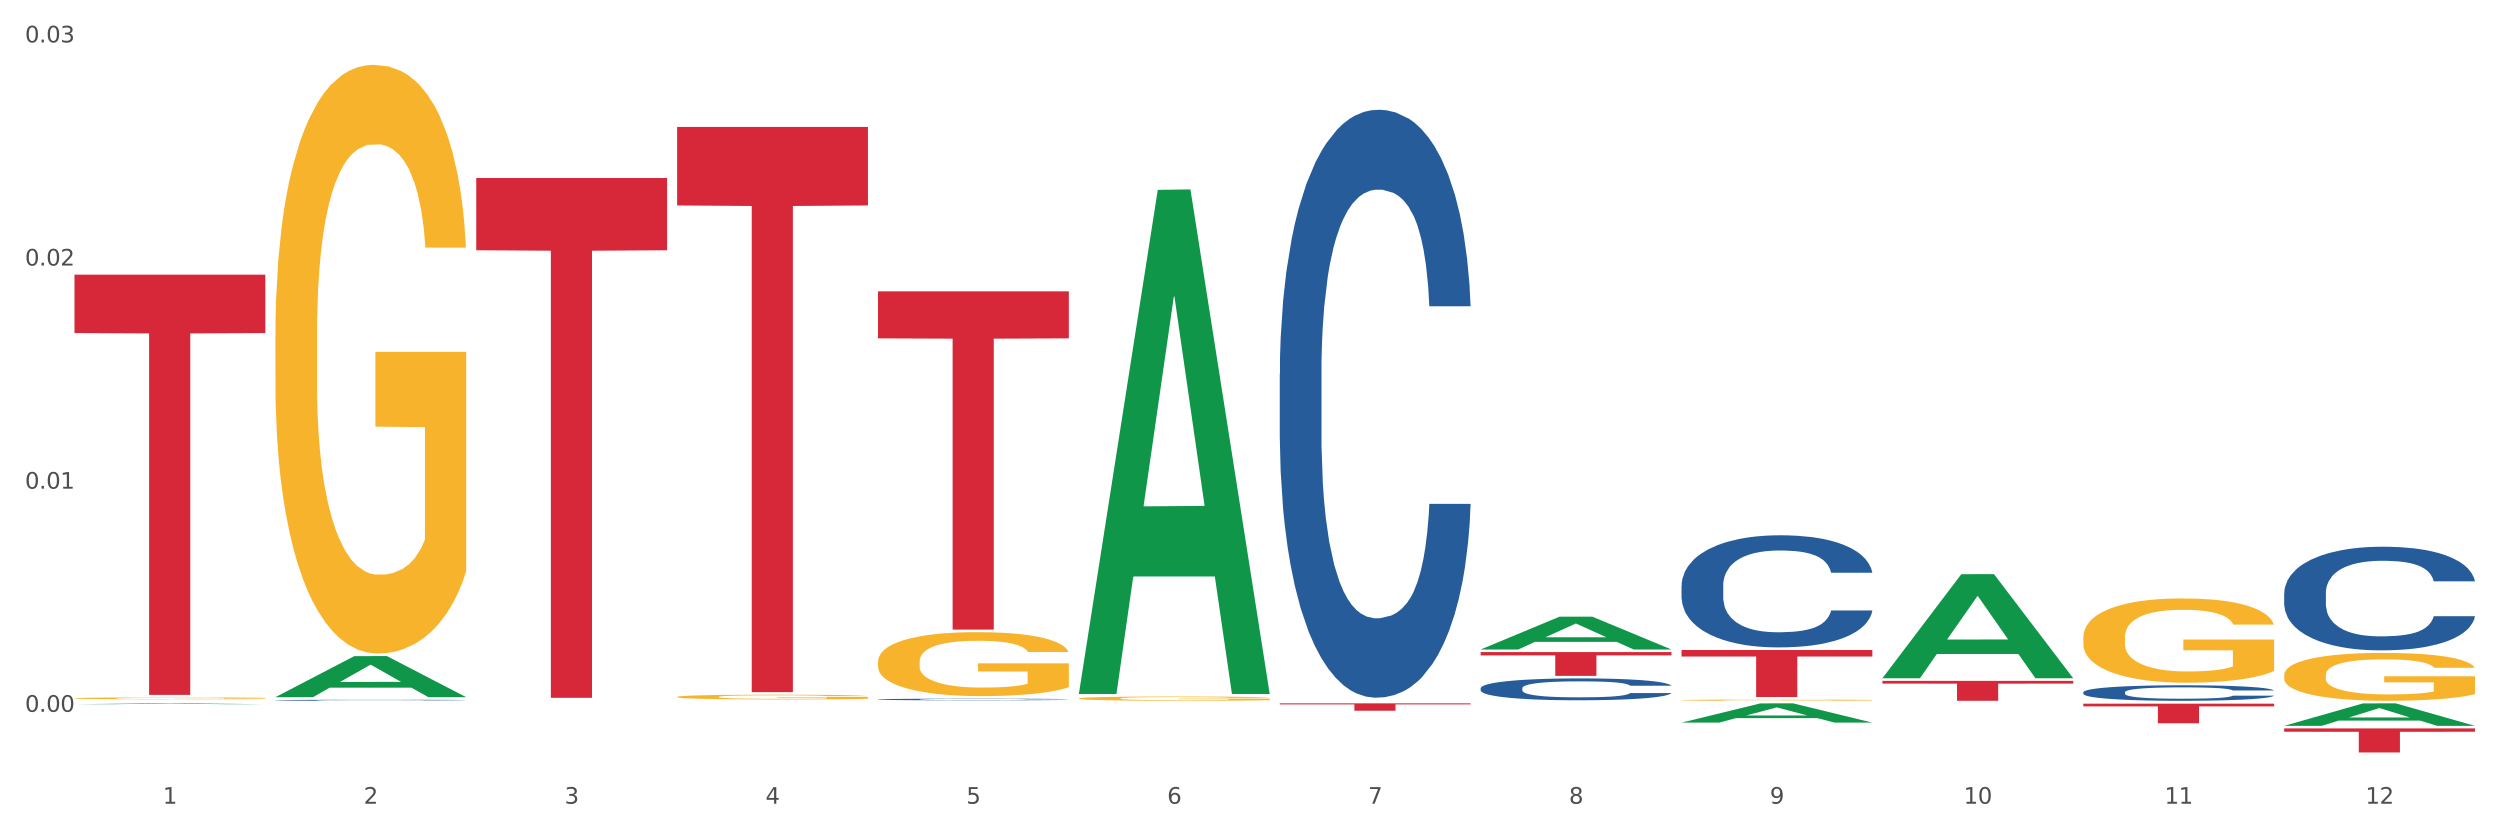 <?xml version="1.0" encoding="utf-8" standalone="no"?>
<!DOCTYPE svg PUBLIC "-//W3C//DTD SVG 1.1//EN"
  "http://www.w3.org/Graphics/SVG/1.1/DTD/svg11.dtd">
<svg xmlns:xlink="http://www.w3.org/1999/xlink" width="1080pt" height="360pt" viewBox="0 0 1080 360" xmlns="http://www.w3.org/2000/svg" version="1.1">
 <rect x="0" y="0" width="1080" height="360" fill="#333333" stroke="none"/>
 <defs>
  <style type="text/css">*{stroke-linejoin: round; stroke-linecap: butt}</style>
 </defs>
 <g id="figure_1">
  <g id="patch_1">
   <path d="M 0 360 
L 1080 360 
L 1080 0 
L 0 0 
z
" style="fill: #ffffff; stroke: #ffffff; stroke-linejoin: miter"/>
  </g>
  <g id="axes_1">
   <g id="matplotlib.axis_1">
    <g id="xtick_1">
     <g id="text_1">
      <!-- 1 -->
      <g style="fill: #4d4d4d" transform="translate(70.342 347.204) scale(0.096 -0.096)">
       <defs>
        <path id="DejaVuSans-31" d="M 794 531 
L 1825 531 
L 1825 4091 
L 703 3866 
L 703 4441 
L 1819 4666 
L 2450 4666 
L 2450 531 
L 3481 531 
L 3481 0 
L 794 0 
L 794 531 
z
" transform="scale(0.016)"/>
       </defs>
       <use xlink:href="#DejaVuSans-31"/>
      </g>
     </g>
    </g>
    <g id="xtick_2">
     <g id="text_2">
      <!-- 2 -->
      <g style="fill: #4d4d4d" transform="translate(157.122 347.204) scale(0.096 -0.096)">
       <defs>
        <path id="DejaVuSans-32" d="M 1228 531 
L 3431 531 
L 3431 0 
L 469 0 
L 469 531 
Q 828 903 1448 1529 
Q 2069 2156 2228 2338 
Q 2531 2678 2651 2914 
Q 2772 3150 2772 3378 
Q 2772 3750 2511 3984 
Q 2250 4219 1831 4219 
Q 1534 4219 1204 4116 
Q 875 4013 500 3803 
L 500 4441 
Q 881 4594 1212 4672 
Q 1544 4750 1819 4750 
Q 2544 4750 2975 4387 
Q 3406 4025 3406 3419 
Q 3406 3131 3298 2873 
Q 3191 2616 2906 2266 
Q 2828 2175 2409 1742 
Q 1991 1309 1228 531 
z
" transform="scale(0.016)"/>
       </defs>
       <use xlink:href="#DejaVuSans-32"/>
      </g>
     </g>
    </g>
    <g id="xtick_3">
     <g id="text_3">
      <!-- 3 -->
      <g style="fill: #4d4d4d" transform="translate(243.902 347.204) scale(0.096 -0.096)">
       <defs>
        <path id="DejaVuSans-33" d="M 2597 2516 
Q 3050 2419 3304 2112 
Q 3559 1806 3559 1356 
Q 3559 666 3084 287 
Q 2609 -91 1734 -91 
Q 1441 -91 1130 -33 
Q 819 25 488 141 
L 488 750 
Q 750 597 1062 519 
Q 1375 441 1716 441 
Q 2309 441 2620 675 
Q 2931 909 2931 1356 
Q 2931 1769 2642 2001 
Q 2353 2234 1838 2234 
L 1294 2234 
L 1294 2753 
L 1863 2753 
Q 2328 2753 2575 2939 
Q 2822 3125 2822 3475 
Q 2822 3834 2567 4026 
Q 2313 4219 1838 4219 
Q 1578 4219 1281 4162 
Q 984 4106 628 3988 
L 628 4550 
Q 988 4650 1302 4700 
Q 1616 4750 1894 4750 
Q 2613 4750 3031 4423 
Q 3450 4097 3450 3541 
Q 3450 3153 3228 2886 
Q 3006 2619 2597 2516 
z
" transform="scale(0.016)"/>
       </defs>
       <use xlink:href="#DejaVuSans-33"/>
      </g>
     </g>
    </g>
    <g id="xtick_4">
     <g id="text_4">
      <!-- 4 -->
      <g style="fill: #4d4d4d" transform="translate(330.683 347.204) scale(0.096 -0.096)">
       <defs>
        <path id="DejaVuSans-34" d="M 2419 4116 
L 825 1625 
L 2419 1625 
L 2419 4116 
z
M 2253 4666 
L 3047 4666 
L 3047 1625 
L 3713 1625 
L 3713 1100 
L 3047 1100 
L 3047 0 
L 2419 0 
L 2419 1100 
L 313 1100 
L 313 1709 
L 2253 4666 
z
" transform="scale(0.016)"/>
       </defs>
       <use xlink:href="#DejaVuSans-34"/>
      </g>
     </g>
    </g>
    <g id="xtick_5">
     <g id="text_5">
      <!-- 5 -->
      <g style="fill: #4d4d4d" transform="translate(417.463 347.204) scale(0.096 -0.096)">
       <defs>
        <path id="DejaVuSans-35" d="M 691 4666 
L 3169 4666 
L 3169 4134 
L 1269 4134 
L 1269 2991 
Q 1406 3038 1543 3061 
Q 1681 3084 1819 3084 
Q 2600 3084 3056 2656 
Q 3513 2228 3513 1497 
Q 3513 744 3044 326 
Q 2575 -91 1722 -91 
Q 1428 -91 1123 -41 
Q 819 9 494 109 
L 494 744 
Q 775 591 1075 516 
Q 1375 441 1709 441 
Q 2250 441 2565 725 
Q 2881 1009 2881 1497 
Q 2881 1984 2565 2268 
Q 2250 2553 1709 2553 
Q 1456 2553 1204 2497 
Q 953 2441 691 2322 
L 691 4666 
z
" transform="scale(0.016)"/>
       </defs>
       <use xlink:href="#DejaVuSans-35"/>
      </g>
     </g>
    </g>
    <g id="xtick_6">
     <g id="text_6">
      <!-- 6 -->
      <g style="fill: #4d4d4d" transform="translate(504.243 347.204) scale(0.096 -0.096)">
       <defs>
        <path id="DejaVuSans-36" d="M 2113 2584 
Q 1688 2584 1439 2293 
Q 1191 2003 1191 1497 
Q 1191 994 1439 701 
Q 1688 409 2113 409 
Q 2538 409 2786 701 
Q 3034 994 3034 1497 
Q 3034 2003 2786 2293 
Q 2538 2584 2113 2584 
z
M 3366 4563 
L 3366 3988 
Q 3128 4100 2886 4159 
Q 2644 4219 2406 4219 
Q 1781 4219 1451 3797 
Q 1122 3375 1075 2522 
Q 1259 2794 1537 2939 
Q 1816 3084 2150 3084 
Q 2853 3084 3261 2657 
Q 3669 2231 3669 1497 
Q 3669 778 3244 343 
Q 2819 -91 2113 -91 
Q 1303 -91 875 529 
Q 447 1150 447 2328 
Q 447 3434 972 4092 
Q 1497 4750 2381 4750 
Q 2619 4750 2861 4703 
Q 3103 4656 3366 4563 
z
" transform="scale(0.016)"/>
       </defs>
       <use xlink:href="#DejaVuSans-36"/>
      </g>
     </g>
    </g>
    <g id="xtick_7">
     <g id="text_7">
      <!-- 7 -->
      <g style="fill: #4d4d4d" transform="translate(591.024 347.204) scale(0.096 -0.096)">
       <defs>
        <path id="DejaVuSans-37" d="M 525 4666 
L 3525 4666 
L 3525 4397 
L 1831 0 
L 1172 0 
L 2766 4134 
L 525 4134 
L 525 4666 
z
" transform="scale(0.016)"/>
       </defs>
       <use xlink:href="#DejaVuSans-37"/>
      </g>
     </g>
    </g>
    <g id="xtick_8">
     <g id="text_8">
      <!-- 8 -->
      <g style="fill: #4d4d4d" transform="translate(677.804 347.204) scale(0.096 -0.096)">
       <defs>
        <path id="DejaVuSans-38" d="M 2034 2216 
Q 1584 2216 1326 1975 
Q 1069 1734 1069 1313 
Q 1069 891 1326 650 
Q 1584 409 2034 409 
Q 2484 409 2743 651 
Q 3003 894 3003 1313 
Q 3003 1734 2745 1975 
Q 2488 2216 2034 2216 
z
M 1403 2484 
Q 997 2584 770 2862 
Q 544 3141 544 3541 
Q 544 4100 942 4425 
Q 1341 4750 2034 4750 
Q 2731 4750 3128 4425 
Q 3525 4100 3525 3541 
Q 3525 3141 3298 2862 
Q 3072 2584 2669 2484 
Q 3125 2378 3379 2068 
Q 3634 1759 3634 1313 
Q 3634 634 3220 271 
Q 2806 -91 2034 -91 
Q 1263 -91 848 271 
Q 434 634 434 1313 
Q 434 1759 690 2068 
Q 947 2378 1403 2484 
z
M 1172 3481 
Q 1172 3119 1398 2916 
Q 1625 2713 2034 2713 
Q 2441 2713 2670 2916 
Q 2900 3119 2900 3481 
Q 2900 3844 2670 4047 
Q 2441 4250 2034 4250 
Q 1625 4250 1398 4047 
Q 1172 3844 1172 3481 
z
" transform="scale(0.016)"/>
       </defs>
       <use xlink:href="#DejaVuSans-38"/>
      </g>
     </g>
    </g>
    <g id="xtick_9">
     <g id="text_9">
      <!-- 9 -->
      <g style="fill: #4d4d4d" transform="translate(764.584 347.204) scale(0.096 -0.096)">
       <defs>
        <path id="DejaVuSans-39" d="M 703 97 
L 703 672 
Q 941 559 1184 500 
Q 1428 441 1663 441 
Q 2288 441 2617 861 
Q 2947 1281 2994 2138 
Q 2813 1869 2534 1725 
Q 2256 1581 1919 1581 
Q 1219 1581 811 2004 
Q 403 2428 403 3163 
Q 403 3881 828 4315 
Q 1253 4750 1959 4750 
Q 2769 4750 3195 4129 
Q 3622 3509 3622 2328 
Q 3622 1225 3098 567 
Q 2575 -91 1691 -91 
Q 1453 -91 1209 -44 
Q 966 3 703 97 
z
M 1959 2075 
Q 2384 2075 2632 2365 
Q 2881 2656 2881 3163 
Q 2881 3666 2632 3958 
Q 2384 4250 1959 4250 
Q 1534 4250 1286 3958 
Q 1038 3666 1038 3163 
Q 1038 2656 1286 2365 
Q 1534 2075 1959 2075 
z
" transform="scale(0.016)"/>
       </defs>
       <use xlink:href="#DejaVuSans-39"/>
      </g>
     </g>
    </g>
    <g id="xtick_10">
     <g id="text_10">
      <!-- 10 -->
      <g style="fill: #4d4d4d" transform="translate(848.311 347.204) scale(0.096 -0.096)">
       <defs>
        <path id="DejaVuSans-30" d="M 2034 4250 
Q 1547 4250 1301 3770 
Q 1056 3291 1056 2328 
Q 1056 1369 1301 889 
Q 1547 409 2034 409 
Q 2525 409 2770 889 
Q 3016 1369 3016 2328 
Q 3016 3291 2770 3770 
Q 2525 4250 2034 4250 
z
M 2034 4750 
Q 2819 4750 3233 4129 
Q 3647 3509 3647 2328 
Q 3647 1150 3233 529 
Q 2819 -91 2034 -91 
Q 1250 -91 836 529 
Q 422 1150 422 2328 
Q 422 3509 836 4129 
Q 1250 4750 2034 4750 
z
" transform="scale(0.016)"/>
       </defs>
       <use xlink:href="#DejaVuSans-31"/>
       <use xlink:href="#DejaVuSans-30" transform="translate(63.623 0)"/>
      </g>
     </g>
    </g>
    <g id="xtick_11">
     <g id="text_11">
      <!-- 11 -->
      <g style="fill: #4d4d4d" transform="translate(935.091 347.204) scale(0.096 -0.096)">
       <use xlink:href="#DejaVuSans-31"/>
       <use xlink:href="#DejaVuSans-31" transform="translate(63.623 0)"/>
      </g>
     </g>
    </g>
    <g id="xtick_12">
     <g id="text_12">
      <!-- 12 -->
      <g style="fill: #4d4d4d" transform="translate(1021.871 347.204) scale(0.096 -0.096)">
       <use xlink:href="#DejaVuSans-31"/>
       <use xlink:href="#DejaVuSans-32" transform="translate(63.623 0)"/>
      </g>
     </g>
    </g>
    <g id="xtick_13"/>
    <g id="xtick_14"/>
    <g id="xtick_15"/>
    <g id="xtick_16"/>
    <g id="xtick_17"/>
    <g id="xtick_18"/>
    <g id="xtick_19"/>
    <g id="xtick_20"/>
    <g id="xtick_21"/>
    <g id="xtick_22"/>
    <g id="xtick_23"/>
   </g>
   <g id="matplotlib.axis_2">
    <g id="ytick_1">
     <g id="text_13">
      <!-- 0.00 -->
      <g style="fill: #4d4d4d" transform="translate(10.8 307.496) scale(0.096 -0.096)">
       <defs>
        <path id="DejaVuSans-2e" d="M 684 794 
L 1344 794 
L 1344 0 
L 684 0 
L 684 794 
z
" transform="scale(0.016)"/>
       </defs>
       <use xlink:href="#DejaVuSans-30"/>
       <use xlink:href="#DejaVuSans-2e" transform="translate(63.623 0)"/>
       <use xlink:href="#DejaVuSans-30" transform="translate(95.41 0)"/>
       <use xlink:href="#DejaVuSans-30" transform="translate(159.033 0)"/>
      </g>
     </g>
    </g>
    <g id="ytick_2">
     <g id="text_14">
      <!-- 0.01 -->
      <g style="fill: #4d4d4d" transform="translate(10.8 211.107) scale(0.096 -0.096)">
       <use xlink:href="#DejaVuSans-30"/>
       <use xlink:href="#DejaVuSans-2e" transform="translate(63.623 0)"/>
       <use xlink:href="#DejaVuSans-30" transform="translate(95.41 0)"/>
       <use xlink:href="#DejaVuSans-31" transform="translate(159.033 0)"/>
      </g>
     </g>
    </g>
    <g id="ytick_3">
     <g id="text_15">
      <!-- 0.02 -->
      <g style="fill: #4d4d4d" transform="translate(10.8 114.718) scale(0.096 -0.096)">
       <use xlink:href="#DejaVuSans-30"/>
       <use xlink:href="#DejaVuSans-2e" transform="translate(63.623 0)"/>
       <use xlink:href="#DejaVuSans-30" transform="translate(95.41 0)"/>
       <use xlink:href="#DejaVuSans-32" transform="translate(159.033 0)"/>
      </g>
     </g>
    </g>
    <g id="ytick_4">
     <g id="text_16">
      <!-- 0.03 -->
      <g style="fill: #4d4d4d" transform="translate(10.8 18.329) scale(0.096 -0.096)">
       <use xlink:href="#DejaVuSans-30"/>
       <use xlink:href="#DejaVuSans-2e" transform="translate(63.623 0)"/>
       <use xlink:href="#DejaVuSans-30" transform="translate(95.41 0)"/>
       <use xlink:href="#DejaVuSans-33" transform="translate(159.033 0)"/>
      </g>
     </g>
    </g>
    <g id="ytick_5"/>
    <g id="ytick_6"/>
    <g id="ytick_7"/>
   </g>
   <g id="PolyCollection_1">
    <path d="M 32.175 304.219 
L 32.26 304.218 
L 66.256 303.849 
L 80.365 303.849 
L 114.616 304.219 
L 98.298 304.219 
L 90.904 304.133 
L 55.803 304.133 
L 55.548 304.134 
L 48.408 304.219 
L 32.175 304.219 
L 32.175 304.219 
L 60.222 304.082 
L 86.484 304.081 
L 73.481 303.928 
L 73.311 303.927 
L 73.141 303.928 
L 60.137 304.081 
L 60.222 304.082 
L 32.175 304.219 
z
" clip-path="url(#p446d6db03b)" style="fill: #109648"/>
    <path d="M 813.198 294.126 
L 895.639 294.126 
L 895.639 295.324 
L 863.21 295.332 
L 863.21 302.745 
L 845.432 302.745 
L 845.432 295.332 
L 813.198 295.324 
L 813.198 294.134 
L 813.198 294.126 
z
" clip-path="url(#p446d6db03b)" style="fill: #d62839"/>
    <path d="M 726.418 280.787 
L 808.859 280.787 
L 808.859 283.61 
L 776.429 283.629 
L 776.429 301.1 
L 758.652 301.1 
L 758.652 283.629 
L 726.418 283.61 
L 726.418 280.806 
L 726.418 280.787 
z
" clip-path="url(#p446d6db03b)" style="fill: #d62839"/>
    <path d="M 639.637 281.691 
L 722.079 281.691 
L 722.079 283.118 
L 689.649 283.128 
L 689.649 291.962 
L 671.872 291.962 
L 671.872 283.128 
L 639.637 283.118 
L 639.637 281.701 
L 639.637 281.691 
z
" clip-path="url(#p446d6db03b)" style="fill: #d62839"/>
    <path d="M 552.857 303.849 
L 635.298 303.849 
L 635.298 304.293 
L 602.869 304.296 
L 602.869 307.045 
L 585.091 307.045 
L 585.091 304.296 
L 552.857 304.293 
L 552.857 303.852 
L 552.857 303.849 
z
" clip-path="url(#p446d6db03b)" style="fill: #d62839"/>
    <path d="M 379.296 125.862 
L 461.738 125.862 
L 461.738 146.169 
L 429.308 146.306 
L 429.308 271.989 
L 411.531 271.989 
L 411.531 146.306 
L 379.296 146.169 
L 379.296 125.999 
L 379.296 125.862 
z
" clip-path="url(#p446d6db03b)" style="fill: #d62839"/>
    <path d="M 292.516 54.824 
L 374.957 54.824 
L 374.957 88.757 
L 342.528 88.986 
L 342.528 299.002 
L 324.75 299.002 
L 324.75 88.986 
L 292.516 88.757 
L 292.516 55.054 
L 292.516 54.824 
z
" clip-path="url(#p446d6db03b)" style="fill: #d62839"/>
    <path d="M 205.736 76.896 
L 288.177 76.896 
L 288.177 108.102 
L 255.747 108.313 
L 255.747 301.456 
L 237.97 301.456 
L 237.97 108.313 
L 205.736 108.102 
L 205.736 77.107 
L 205.736 76.896 
z
" clip-path="url(#p446d6db03b)" style="fill: #d62839"/>
    <path d="M 379.296 302.147 
L 379.394 302.146 
L 379.394 302.128 
L 379.686 302.104 
L 380.758 302.058 
L 382.122 302.024 
L 384.461 301.984 
L 385.728 301.967 
L 387.385 301.949 
L 390.795 301.918 
L 394.693 301.892 
L 397.422 301.878 
L 399.468 301.869 
L 404.048 301.853 
L 406.679 301.846 
L 409.408 301.84 
L 411.747 301.836 
L 415.645 301.832 
L 418.763 301.83 
L 422.369 301.829 
L 425.389 301.83 
L 429.385 301.832 
L 435.232 301.84 
L 437.473 301.845 
L 440.494 301.852 
L 443.612 301.863 
L 446.146 301.873 
L 449.069 301.888 
L 452.09 301.907 
L 455.014 301.932 
L 457.06 301.954 
L 458.717 301.978 
L 460.178 302.007 
L 461.25 302.039 
L 461.738 302.066 
L 443.905 302.066 
L 443.417 302.042 
L 442.443 302.016 
L 441.468 301.998 
L 440.396 301.984 
L 438.74 301.968 
L 437.278 301.958 
L 434.842 301.945 
L 432.601 301.938 
L 430.749 301.933 
L 428.508 301.929 
L 423.733 301.925 
L 420.322 301.925 
L 418.178 301.927 
L 415.547 301.93 
L 413.306 301.934 
L 410.675 301.942 
L 408.628 301.951 
L 406.582 301.962 
L 405.413 301.969 
L 403.658 301.984 
L 402.489 301.995 
L 400.93 302.015 
L 400.053 302.029 
L 398.494 302.066 
L 397.812 302.093 
L 397.519 302.112 
L 397.324 302.133 
L 397.324 302.233 
L 397.909 302.279 
L 398.396 302.298 
L 399.176 302.32 
L 400.638 302.348 
L 402.781 302.376 
L 405.023 302.396 
L 406.874 302.408 
L 408.628 302.417 
L 410.382 302.425 
L 412.526 302.431 
L 414.28 302.435 
L 416.911 302.439 
L 420.03 302.441 
L 422.466 302.441 
L 427.436 302.438 
L 429.677 302.434 
L 431.821 302.43 
L 434.16 302.423 
L 436.011 302.415 
L 437.083 302.409 
L 438.837 302.397 
L 440.202 302.384 
L 441.371 302.369 
L 442.151 302.356 
L 443.028 302.337 
L 443.71 302.315 
L 443.905 302.303 
L 461.738 302.303 
L 461.348 302.326 
L 460.666 302.349 
L 459.301 302.379 
L 458.23 302.397 
L 456.573 302.418 
L 454.819 302.436 
L 452.383 302.456 
L 450.141 302.471 
L 447.803 302.484 
L 445.269 302.496 
L 440.689 302.512 
L 439.032 302.516 
L 435.524 302.524 
L 432.795 302.529 
L 428.8 302.533 
L 424.707 302.536 
L 420.42 302.536 
L 416.619 302.535 
L 412.429 302.531 
L 409.798 302.527 
L 406.874 302.521 
L 403.464 302.512 
L 400.248 302.501 
L 397.227 302.489 
L 394.401 302.474 
L 391.77 302.457 
L 388.359 302.429 
L 385.825 302.402 
L 383.974 302.377 
L 382.707 302.355 
L 381.44 302.328 
L 380.758 302.31 
L 379.686 302.264 
L 379.296 302.222 
L 379.296 302.147 
z
" clip-path="url(#p446d6db03b)" style="fill: #255c99"/>
    <path d="M 986.759 291.619 
L 986.856 291.601 
L 986.856 290.921 
L 987.051 290.335 
L 988.024 288.918 
L 989.484 287.747 
L 990.555 287.124 
L 991.625 286.614 
L 992.891 286.104 
L 994.448 285.575 
L 997.271 284.8 
L 999.023 284.404 
L 1001.164 283.988 
L 1005.057 283.384 
L 1007.88 283.044 
L 1010.8 282.76 
L 1015.569 282.42 
L 1018.684 282.269 
L 1021.993 282.156 
L 1025.984 282.08 
L 1029.001 282.061 
L 1035.62 282.118 
L 1041.265 282.288 
L 1043.991 282.42 
L 1047.495 282.647 
L 1049.344 282.798 
L 1052.361 283.1 
L 1055.476 283.497 
L 1057.617 283.837 
L 1060.829 284.479 
L 1063.263 285.121 
L 1065.501 285.915 
L 1066.669 286.463 
L 1067.545 286.973 
L 1068.324 287.558 
L 1069.103 288.484 
L 1051.583 288.484 
L 1050.901 287.823 
L 1049.831 287.199 
L 1048.273 286.595 
L 1046.911 286.217 
L 1044.575 285.745 
L 1042.433 285.443 
L 1040.195 285.216 
L 1037.469 285.027 
L 1035.328 284.933 
L 1032.311 284.857 
L 1026.373 284.876 
L 1022.383 285.027 
L 1019.657 285.216 
L 1017.905 285.386 
L 1016.348 285.575 
L 1014.596 285.839 
L 1012.552 286.236 
L 1011.092 286.595 
L 1009.632 287.048 
L 1008.464 287.502 
L 1007.393 288.03 
L 1006.517 288.597 
L 1005.836 289.183 
L 1005.252 289.9 
L 1004.765 291.091 
L 1004.765 293.678 
L 1004.96 294.264 
L 1005.447 295.038 
L 1006.031 295.624 
L 1007.004 296.323 
L 1007.88 296.795 
L 1009.535 297.475 
L 1011.384 298.042 
L 1012.844 298.401 
L 1014.304 298.703 
L 1016.835 299.119 
L 1019.657 299.459 
L 1022.091 299.666 
L 1025.4 299.855 
L 1027.639 299.931 
L 1029.585 299.969 
L 1034.355 299.969 
L 1037.761 299.912 
L 1041.557 299.78 
L 1044.477 299.61 
L 1046.911 299.402 
L 1049.636 299.062 
L 1051.388 298.741 
L 1051.388 294.793 
L 1029.975 294.774 
L 1029.975 292.148 
L 1069.2 292.148 
L 1069.2 299.855 
L 1067.545 300.252 
L 1065.696 300.611 
L 1063.749 300.932 
L 1060.829 301.329 
L 1057.325 301.706 
L 1054.211 301.971 
L 1050.901 302.198 
L 1047.008 302.405 
L 1041.947 302.594 
L 1038.832 302.67 
L 1034.939 302.726 
L 1030.364 302.745 
L 1026.373 302.708 
L 1022.48 302.613 
L 1018.392 302.443 
L 1014.401 302.198 
L 1011.384 301.952 
L 1008.367 301.65 
L 1005.155 301.253 
L 1002.624 300.875 
L 1000.677 300.535 
L 998.536 300.101 
L 996.2 299.534 
L 994.448 299.024 
L 992.891 298.495 
L 991.236 297.815 
L 990.068 297.23 
L 988.9 296.493 
L 988.219 295.945 
L 987.44 295.095 
L 986.856 293.905 
L 986.759 291.619 
z
" clip-path="url(#p446d6db03b)" style="fill: #f7b32b"/>
    <path d="M 899.978 275.354 
L 900.076 275.321 
L 900.076 274.124 
L 900.27 273.094 
L 901.244 270.6 
L 902.704 268.539 
L 903.774 267.442 
L 904.845 266.544 
L 906.11 265.646 
L 907.668 264.715 
L 910.49 263.352 
L 912.242 262.654 
L 914.384 261.922 
L 918.277 260.859 
L 921.1 260.26 
L 924.02 259.761 
L 928.789 259.163 
L 931.904 258.897 
L 935.213 258.697 
L 939.204 258.564 
L 942.221 258.531 
L 948.84 258.631 
L 954.485 258.93 
L 957.21 259.163 
L 960.714 259.562 
L 962.564 259.828 
L 965.581 260.36 
L 968.696 261.058 
L 970.837 261.656 
L 974.049 262.787 
L 976.482 263.917 
L 978.721 265.314 
L 979.889 266.278 
L 980.765 267.176 
L 981.544 268.206 
L 982.322 269.835 
L 964.802 269.835 
L 964.121 268.672 
L 963.05 267.575 
L 961.493 266.511 
L 960.13 265.846 
L 957.794 265.014 
L 955.653 264.483 
L 953.414 264.084 
L 950.689 263.751 
L 948.548 263.585 
L 945.53 263.452 
L 939.593 263.485 
L 935.602 263.751 
L 932.877 264.084 
L 931.125 264.383 
L 929.568 264.715 
L 927.816 265.181 
L 925.772 265.879 
L 924.312 266.511 
L 922.852 267.309 
L 921.684 268.107 
L 920.613 269.037 
L 919.737 270.035 
L 919.056 271.066 
L 918.472 272.329 
L 917.985 274.424 
L 917.985 278.978 
L 918.18 280.009 
L 918.666 281.372 
L 919.25 282.403 
L 920.224 283.633 
L 921.1 284.464 
L 922.754 285.661 
L 924.604 286.659 
L 926.064 287.29 
L 927.524 287.822 
L 930.054 288.554 
L 932.877 289.152 
L 935.31 289.518 
L 938.62 289.85 
L 940.858 289.983 
L 942.805 290.05 
L 947.574 290.05 
L 950.981 289.95 
L 954.777 289.717 
L 957.697 289.418 
L 960.13 289.052 
L 962.856 288.454 
L 964.608 287.889 
L 964.608 280.94 
L 943.194 280.907 
L 943.194 276.285 
L 982.42 276.285 
L 982.42 289.85 
L 980.765 290.549 
L 978.916 291.18 
L 976.969 291.745 
L 974.049 292.444 
L 970.545 293.109 
L 967.43 293.574 
L 964.121 293.973 
L 960.228 294.339 
L 955.166 294.671 
L 952.052 294.804 
L 948.158 294.904 
L 943.584 294.937 
L 939.593 294.871 
L 935.7 294.705 
L 931.612 294.405 
L 927.621 293.973 
L 924.604 293.541 
L 921.586 293.009 
L 918.374 292.311 
L 915.844 291.646 
L 913.897 291.047 
L 911.756 290.283 
L 909.42 289.285 
L 907.668 288.387 
L 906.11 287.457 
L 904.456 286.26 
L 903.288 285.229 
L 902.12 283.932 
L 901.438 282.968 
L 900.66 281.472 
L 900.076 279.377 
L 899.978 275.354 
z
" clip-path="url(#p446d6db03b)" style="fill: #f7b32b"/>
    <path d="M 726.418 302.454 
L 726.515 302.453 
L 726.515 302.435 
L 726.71 302.42 
L 727.683 302.383 
L 729.143 302.352 
L 730.214 302.336 
L 731.284 302.322 
L 732.55 302.309 
L 734.107 302.295 
L 736.93 302.275 
L 738.682 302.264 
L 740.823 302.253 
L 744.716 302.238 
L 747.539 302.229 
L 750.459 302.221 
L 755.228 302.212 
L 758.343 302.208 
L 761.652 302.205 
L 765.643 302.203 
L 768.66 302.203 
L 775.279 302.204 
L 780.924 302.209 
L 783.65 302.212 
L 787.154 302.218 
L 789.003 302.222 
L 792.02 302.23 
L 795.135 302.241 
L 797.276 302.25 
L 800.488 302.266 
L 802.922 302.283 
L 805.16 302.304 
L 806.328 302.318 
L 807.204 302.332 
L 807.983 302.347 
L 808.762 302.371 
L 791.242 302.371 
L 790.56 302.354 
L 789.49 302.338 
L 787.932 302.322 
L 786.57 302.312 
L 784.234 302.3 
L 782.092 302.292 
L 779.854 302.286 
L 777.128 302.281 
L 774.987 302.278 
L 771.97 302.276 
L 766.032 302.277 
L 762.042 302.281 
L 759.316 302.286 
L 757.564 302.29 
L 756.007 302.295 
L 754.255 302.302 
L 752.211 302.312 
L 750.751 302.322 
L 749.291 302.334 
L 748.123 302.346 
L 747.052 302.359 
L 746.176 302.374 
L 745.495 302.39 
L 744.911 302.409 
L 744.424 302.44 
L 744.424 302.508 
L 744.619 302.523 
L 745.106 302.543 
L 745.69 302.559 
L 746.663 302.577 
L 747.539 302.589 
L 749.194 302.607 
L 751.043 302.622 
L 752.503 302.631 
L 753.963 302.639 
L 756.494 302.65 
L 759.316 302.659 
L 761.75 302.665 
L 765.059 302.67 
L 767.298 302.672 
L 769.244 302.673 
L 774.014 302.673 
L 777.42 302.671 
L 781.216 302.668 
L 784.136 302.663 
L 786.57 302.658 
L 789.295 302.649 
L 791.047 302.64 
L 791.047 302.537 
L 769.634 302.536 
L 769.634 302.467 
L 808.859 302.467 
L 808.859 302.67 
L 807.204 302.68 
L 805.355 302.689 
L 803.408 302.698 
L 800.488 302.708 
L 796.984 302.718 
L 793.87 302.725 
L 790.56 302.731 
L 786.667 302.736 
L 781.606 302.741 
L 778.491 302.743 
L 774.598 302.745 
L 770.023 302.745 
L 766.032 302.744 
L 762.139 302.742 
L 758.051 302.737 
L 754.06 302.731 
L 751.043 302.725 
L 748.026 302.717 
L 744.814 302.706 
L 742.283 302.696 
L 740.336 302.687 
L 738.195 302.676 
L 735.859 302.661 
L 734.107 302.648 
L 732.55 302.634 
L 730.895 302.616 
L 729.727 302.601 
L 728.559 302.581 
L 727.878 302.567 
L 727.099 302.545 
L 726.515 302.514 
L 726.418 302.454 
z
" clip-path="url(#p446d6db03b)" style="fill: #f7b32b"/>
    <path d="M 466.077 301.74 
L 466.174 301.739 
L 466.174 301.679 
L 466.369 301.627 
L 467.342 301.503 
L 468.802 301.4 
L 469.873 301.345 
L 470.943 301.3 
L 472.209 301.255 
L 473.766 301.209 
L 476.589 301.141 
L 478.341 301.106 
L 480.482 301.069 
L 484.375 301.016 
L 487.198 300.986 
L 490.118 300.961 
L 494.887 300.931 
L 498.002 300.918 
L 501.311 300.908 
L 505.302 300.901 
L 508.319 300.9 
L 514.938 300.905 
L 520.583 300.92 
L 523.309 300.931 
L 526.813 300.951 
L 528.662 300.964 
L 531.679 300.991 
L 534.794 301.026 
L 536.935 301.056 
L 540.147 301.112 
L 542.581 301.169 
L 544.819 301.239 
L 545.987 301.287 
L 546.863 301.332 
L 547.642 301.383 
L 548.421 301.465 
L 530.901 301.465 
L 530.219 301.406 
L 529.149 301.352 
L 527.591 301.298 
L 526.229 301.265 
L 523.893 301.224 
L 521.751 301.197 
L 519.513 301.177 
L 516.787 301.16 
L 514.646 301.152 
L 511.629 301.146 
L 505.691 301.147 
L 501.701 301.16 
L 498.975 301.177 
L 497.223 301.192 
L 495.666 301.209 
L 493.914 301.232 
L 491.87 301.267 
L 490.41 301.298 
L 488.95 301.338 
L 487.782 301.378 
L 486.711 301.425 
L 485.835 301.475 
L 485.154 301.526 
L 484.57 301.589 
L 484.083 301.694 
L 484.083 301.922 
L 484.278 301.973 
L 484.765 302.041 
L 485.349 302.093 
L 486.322 302.154 
L 487.198 302.196 
L 488.853 302.256 
L 490.702 302.305 
L 492.162 302.337 
L 493.622 302.364 
L 496.153 302.4 
L 498.975 302.43 
L 501.409 302.448 
L 504.718 302.465 
L 506.957 302.472 
L 508.903 302.475 
L 513.673 302.475 
L 517.079 302.47 
L 520.875 302.458 
L 523.795 302.443 
L 526.229 302.425 
L 528.954 302.395 
L 530.706 302.367 
L 530.706 302.02 
L 509.293 302.018 
L 509.293 301.787 
L 548.518 301.787 
L 548.518 302.465 
L 546.863 302.5 
L 545.014 302.531 
L 543.067 302.56 
L 540.147 302.595 
L 536.643 302.628 
L 533.529 302.651 
L 530.219 302.671 
L 526.326 302.689 
L 521.265 302.706 
L 518.15 302.713 
L 514.257 302.717 
L 509.682 302.719 
L 505.691 302.716 
L 501.798 302.708 
L 497.71 302.693 
L 493.719 302.671 
L 490.702 302.649 
L 487.685 302.623 
L 484.473 302.588 
L 481.942 302.555 
L 479.995 302.525 
L 477.854 302.487 
L 475.518 302.437 
L 473.766 302.392 
L 472.209 302.345 
L 470.554 302.285 
L 469.386 302.234 
L 468.218 302.169 
L 467.537 302.121 
L 466.758 302.046 
L 466.174 301.941 
L 466.077 301.74 
z
" clip-path="url(#p446d6db03b)" style="fill: #f7b32b"/>
    <path d="M 379.296 285.862 
L 379.394 285.837 
L 379.394 284.928 
L 379.588 284.146 
L 380.562 282.253 
L 382.022 280.689 
L 383.092 279.856 
L 384.163 279.174 
L 385.428 278.493 
L 386.986 277.786 
L 389.808 276.752 
L 391.56 276.222 
L 393.702 275.667 
L 397.595 274.859 
L 400.418 274.405 
L 403.338 274.026 
L 408.107 273.572 
L 411.222 273.37 
L 414.531 273.219 
L 418.522 273.118 
L 421.539 273.093 
L 428.158 273.168 
L 433.803 273.395 
L 436.528 273.572 
L 440.032 273.875 
L 441.882 274.077 
L 444.899 274.481 
L 448.014 275.01 
L 450.155 275.465 
L 453.367 276.323 
L 455.8 277.181 
L 458.039 278.241 
L 459.207 278.972 
L 460.083 279.654 
L 460.862 280.436 
L 461.64 281.673 
L 444.12 281.673 
L 443.439 280.789 
L 442.368 279.957 
L 440.811 279.149 
L 439.448 278.644 
L 437.112 278.014 
L 434.971 277.61 
L 432.732 277.307 
L 430.007 277.055 
L 427.866 276.928 
L 424.848 276.827 
L 418.911 276.853 
L 414.92 277.055 
L 412.195 277.307 
L 410.443 277.534 
L 408.886 277.786 
L 407.134 278.14 
L 405.09 278.67 
L 403.63 279.149 
L 402.17 279.755 
L 401.002 280.36 
L 399.931 281.067 
L 399.055 281.824 
L 398.374 282.606 
L 397.79 283.565 
L 397.303 285.155 
L 397.303 288.613 
L 397.498 289.395 
L 397.984 290.43 
L 398.568 291.212 
L 399.542 292.146 
L 400.418 292.776 
L 402.072 293.685 
L 403.922 294.442 
L 405.382 294.922 
L 406.842 295.325 
L 409.372 295.88 
L 412.195 296.335 
L 414.628 296.612 
L 417.938 296.865 
L 420.176 296.966 
L 422.123 297.016 
L 426.892 297.016 
L 430.299 296.94 
L 434.095 296.764 
L 437.015 296.537 
L 439.448 296.259 
L 442.174 295.805 
L 443.926 295.376 
L 443.926 290.101 
L 422.512 290.076 
L 422.512 286.568 
L 461.738 286.568 
L 461.738 296.865 
L 460.083 297.395 
L 458.234 297.874 
L 456.287 298.303 
L 453.367 298.833 
L 449.863 299.338 
L 446.748 299.691 
L 443.439 299.994 
L 439.546 300.272 
L 434.484 300.524 
L 431.37 300.625 
L 427.476 300.701 
L 422.902 300.726 
L 418.911 300.675 
L 415.018 300.549 
L 410.93 300.322 
L 406.939 299.994 
L 403.922 299.666 
L 400.904 299.262 
L 397.692 298.732 
L 395.162 298.227 
L 393.215 297.773 
L 391.074 297.193 
L 388.738 296.436 
L 386.986 295.754 
L 385.428 295.048 
L 383.774 294.139 
L 382.606 293.357 
L 381.438 292.373 
L 380.756 291.641 
L 379.978 290.505 
L 379.394 288.915 
L 379.296 285.862 
z
" clip-path="url(#p446d6db03b)" style="fill: #f7b32b"/>
    <path d="M 292.516 301.055 
L 292.613 301.053 
L 292.613 300.986 
L 292.808 300.928 
L 293.781 300.787 
L 295.241 300.67 
L 296.312 300.609 
L 297.383 300.558 
L 298.648 300.507 
L 300.205 300.455 
L 303.028 300.378 
L 304.78 300.338 
L 306.921 300.297 
L 310.815 300.237 
L 313.637 300.203 
L 316.557 300.175 
L 321.327 300.141 
L 324.441 300.126 
L 327.751 300.115 
L 331.741 300.107 
L 334.759 300.105 
L 341.377 300.111 
L 347.023 300.128 
L 349.748 300.141 
L 353.252 300.164 
L 355.101 300.179 
L 358.119 300.209 
L 361.233 300.248 
L 363.375 300.282 
L 366.587 300.346 
L 369.02 300.41 
L 371.259 300.488 
L 372.427 300.543 
L 373.303 300.593 
L 374.081 300.652 
L 374.86 300.744 
L 357.34 300.744 
L 356.659 300.678 
L 355.588 300.616 
L 354.031 300.556 
L 352.668 300.518 
L 350.332 300.471 
L 348.191 300.441 
L 345.952 300.419 
L 343.227 300.4 
L 341.085 300.391 
L 338.068 300.383 
L 332.131 300.385 
L 328.14 300.4 
L 325.415 300.419 
L 323.663 300.436 
L 322.105 300.455 
L 320.353 300.481 
L 318.309 300.52 
L 316.849 300.556 
L 315.389 300.601 
L 314.221 300.646 
L 313.151 300.699 
L 312.275 300.755 
L 311.593 300.813 
L 311.009 300.884 
L 310.523 301.003 
L 310.523 301.26 
L 310.717 301.318 
L 311.204 301.395 
L 311.788 301.453 
L 312.761 301.523 
L 313.637 301.57 
L 315.292 301.637 
L 317.141 301.693 
L 318.601 301.729 
L 320.061 301.759 
L 322.592 301.8 
L 325.415 301.834 
L 327.848 301.855 
L 331.157 301.874 
L 333.396 301.881 
L 335.343 301.885 
L 340.112 301.885 
L 343.519 301.879 
L 347.315 301.866 
L 350.235 301.849 
L 352.668 301.829 
L 355.393 301.795 
L 357.145 301.763 
L 357.145 301.371 
L 335.732 301.369 
L 335.732 301.108 
L 374.957 301.108 
L 374.957 301.874 
L 373.303 301.913 
L 371.453 301.949 
L 369.507 301.981 
L 366.587 302.02 
L 363.083 302.058 
L 359.968 302.084 
L 356.659 302.106 
L 352.765 302.127 
L 347.704 302.146 
L 344.589 302.153 
L 340.696 302.159 
L 336.121 302.161 
L 332.131 302.157 
L 328.237 302.148 
L 324.149 302.131 
L 320.159 302.106 
L 317.141 302.082 
L 314.124 302.052 
L 310.912 302.013 
L 308.381 301.975 
L 306.435 301.941 
L 304.293 301.898 
L 301.957 301.842 
L 300.205 301.791 
L 298.648 301.739 
L 296.993 301.671 
L 295.825 301.613 
L 294.657 301.54 
L 293.976 301.485 
L 293.197 301.401 
L 292.613 301.282 
L 292.516 301.055 
z
" clip-path="url(#p446d6db03b)" style="fill: #f7b32b"/>
    <path d="M 118.955 145.517 
L 119.053 145.285 
L 119.053 136.923 
L 119.247 129.723 
L 120.221 112.302 
L 121.681 97.902 
L 122.751 90.237 
L 123.822 83.965 
L 125.087 77.694 
L 126.645 71.191 
L 129.467 61.668 
L 131.219 56.79 
L 133.361 51.68 
L 137.254 44.247 
L 140.077 40.066 
L 142.997 36.582 
L 147.766 32.402 
L 150.881 30.543 
L 154.19 29.15 
L 158.181 28.221 
L 161.198 27.988 
L 167.817 28.685 
L 173.462 30.776 
L 176.187 32.402 
L 179.691 35.189 
L 181.541 37.047 
L 184.558 40.763 
L 187.673 45.641 
L 189.814 49.822 
L 193.026 57.719 
L 195.459 65.616 
L 197.698 75.371 
L 198.866 82.107 
L 199.742 88.379 
L 200.521 95.579 
L 201.299 106.96 
L 183.779 106.96 
L 183.098 98.831 
L 182.027 91.166 
L 180.47 83.733 
L 179.107 79.088 
L 176.771 73.281 
L 174.63 69.565 
L 172.391 66.777 
L 169.666 64.455 
L 167.525 63.293 
L 164.507 62.364 
L 158.57 62.597 
L 154.579 64.455 
L 151.854 66.777 
L 150.102 68.868 
L 148.545 71.191 
L 146.793 74.442 
L 144.749 79.32 
L 143.289 83.733 
L 141.829 89.308 
L 140.661 94.882 
L 139.59 101.386 
L 138.714 108.354 
L 138.033 115.554 
L 137.449 124.38 
L 136.962 139.013 
L 136.962 170.834 
L 137.157 178.035 
L 137.643 187.558 
L 138.227 194.758 
L 139.201 203.352 
L 140.077 209.159 
L 141.731 217.521 
L 143.581 224.489 
L 145.041 228.902 
L 146.501 232.618 
L 149.031 237.728 
L 151.854 241.909 
L 154.287 244.464 
L 157.597 246.787 
L 159.835 247.716 
L 161.782 248.18 
L 166.551 248.18 
L 169.958 247.483 
L 173.754 245.857 
L 176.674 243.767 
L 179.107 241.212 
L 181.833 237.031 
L 183.585 233.083 
L 183.585 184.538 
L 162.171 184.306 
L 162.171 152.02 
L 201.397 152.02 
L 201.397 246.787 
L 199.742 251.664 
L 197.893 256.077 
L 195.946 260.026 
L 193.026 264.904 
L 189.522 269.549 
L 186.407 272.801 
L 183.098 275.588 
L 179.205 278.143 
L 174.143 280.466 
L 171.029 281.395 
L 167.135 282.092 
L 162.561 282.324 
L 158.57 281.859 
L 154.677 280.698 
L 150.589 278.607 
L 146.598 275.588 
L 143.581 272.568 
L 140.563 268.852 
L 137.351 263.974 
L 134.821 259.329 
L 132.874 255.148 
L 130.733 249.806 
L 128.397 242.838 
L 126.645 236.567 
L 125.087 230.063 
L 123.433 221.701 
L 122.265 214.501 
L 121.097 205.443 
L 120.415 198.707 
L 119.637 188.255 
L 119.053 173.622 
L 118.955 145.517 
z
" clip-path="url(#p446d6db03b)" style="fill: #f7b32b"/>
    <path d="M 32.175 301.657 
L 32.272 301.656 
L 32.272 301.629 
L 32.467 301.606 
L 33.44 301.551 
L 34.9 301.505 
L 35.971 301.48 
L 37.042 301.46 
L 38.307 301.44 
L 39.864 301.42 
L 42.687 301.389 
L 44.439 301.374 
L 46.58 301.357 
L 50.474 301.334 
L 53.296 301.32 
L 56.216 301.309 
L 60.986 301.296 
L 64.1 301.29 
L 67.41 301.285 
L 71.4 301.282 
L 74.418 301.282 
L 81.036 301.284 
L 86.682 301.291 
L 89.407 301.296 
L 92.911 301.305 
L 94.76 301.311 
L 97.778 301.322 
L 100.892 301.338 
L 103.034 301.351 
L 106.246 301.377 
L 108.679 301.402 
L 110.918 301.433 
L 112.086 301.454 
L 112.962 301.474 
L 113.74 301.497 
L 114.519 301.534 
L 96.999 301.534 
L 96.318 301.508 
L 95.247 301.483 
L 93.69 301.46 
L 92.327 301.445 
L 89.991 301.426 
L 87.85 301.414 
L 85.611 301.405 
L 82.886 301.398 
L 80.744 301.394 
L 77.727 301.391 
L 71.79 301.392 
L 67.799 301.398 
L 65.074 301.405 
L 63.322 301.412 
L 61.764 301.42 
L 60.012 301.43 
L 57.968 301.445 
L 56.508 301.46 
L 55.048 301.477 
L 53.88 301.495 
L 52.81 301.516 
L 51.934 301.538 
L 51.252 301.561 
L 50.668 301.589 
L 50.182 301.636 
L 50.182 301.738 
L 50.376 301.76 
L 50.863 301.791 
L 51.447 301.814 
L 52.42 301.841 
L 53.296 301.86 
L 54.951 301.886 
L 56.8 301.909 
L 58.26 301.923 
L 59.72 301.935 
L 62.251 301.951 
L 65.074 301.964 
L 67.507 301.972 
L 70.816 301.98 
L 73.055 301.983 
L 75.002 301.984 
L 79.771 301.984 
L 83.178 301.982 
L 86.974 301.977 
L 89.894 301.97 
L 92.327 301.962 
L 95.052 301.949 
L 96.804 301.936 
L 96.804 301.781 
L 75.391 301.78 
L 75.391 301.677 
L 114.616 301.677 
L 114.616 301.98 
L 112.962 301.995 
L 111.112 302.01 
L 109.166 302.022 
L 106.246 302.038 
L 102.742 302.052 
L 99.627 302.063 
L 96.318 302.072 
L 92.424 302.08 
L 87.363 302.087 
L 84.248 302.09 
L 80.355 302.093 
L 75.78 302.093 
L 71.79 302.092 
L 67.896 302.088 
L 63.808 302.081 
L 59.818 302.072 
L 56.8 302.062 
L 53.783 302.05 
L 50.571 302.035 
L 48.04 302.02 
L 46.094 302.007 
L 43.952 301.989 
L 41.616 301.967 
L 39.864 301.947 
L 38.307 301.926 
L 36.652 301.9 
L 35.484 301.877 
L 34.316 301.848 
L 33.635 301.826 
L 32.856 301.793 
L 32.272 301.746 
L 32.175 301.657 
z
" clip-path="url(#p446d6db03b)" style="fill: #f7b32b"/>
    <path d="M 986.759 256.298 
L 986.856 256.257 
L 986.856 255.112 
L 987.148 253.558 
L 988.22 250.695 
L 989.585 248.528 
L 991.923 245.992 
L 993.19 244.929 
L 994.847 243.743 
L 998.258 241.821 
L 1002.156 240.185 
L 1004.884 239.285 
L 1006.93 238.713 
L 1011.511 237.69 
L 1014.142 237.241 
L 1016.87 236.872 
L 1019.209 236.627 
L 1023.107 236.341 
L 1026.225 236.218 
L 1029.831 236.177 
L 1032.852 236.218 
L 1036.847 236.382 
L 1042.694 236.872 
L 1044.935 237.159 
L 1047.956 237.649 
L 1051.075 238.304 
L 1053.608 238.958 
L 1056.532 239.899 
L 1059.553 241.126 
L 1062.476 242.68 
L 1064.522 244.111 
L 1066.179 245.624 
L 1067.641 247.464 
L 1068.713 249.468 
L 1069.2 251.145 
L 1051.367 251.145 
L 1050.88 249.632 
L 1049.905 247.996 
L 1048.931 246.892 
L 1047.859 245.992 
L 1046.202 244.97 
L 1044.74 244.315 
L 1042.304 243.538 
L 1040.063 243.048 
L 1038.211 242.761 
L 1035.97 242.516 
L 1031.195 242.271 
L 1027.784 242.271 
L 1025.641 242.352 
L 1023.009 242.557 
L 1020.768 242.843 
L 1018.137 243.334 
L 1016.091 243.866 
L 1014.044 244.561 
L 1012.875 245.052 
L 1011.121 245.951 
L 1009.951 246.687 
L 1008.392 247.955 
L 1007.515 248.855 
L 1005.956 251.186 
L 1005.274 252.904 
L 1004.982 254.09 
L 1004.787 255.398 
L 1004.787 261.778 
L 1005.371 264.641 
L 1005.859 265.867 
L 1006.638 267.258 
L 1008.1 269.057 
L 1010.244 270.816 
L 1012.485 272.084 
L 1014.337 272.861 
L 1016.091 273.433 
L 1017.845 273.883 
L 1019.989 274.292 
L 1021.743 274.537 
L 1024.374 274.783 
L 1027.492 274.905 
L 1029.928 274.905 
L 1034.898 274.701 
L 1037.139 274.496 
L 1039.283 274.21 
L 1041.622 273.76 
L 1043.474 273.27 
L 1044.546 272.901 
L 1046.3 272.124 
L 1047.664 271.307 
L 1048.833 270.366 
L 1049.613 269.548 
L 1050.49 268.321 
L 1051.172 266.931 
L 1051.367 266.195 
L 1069.2 266.195 
L 1068.81 267.667 
L 1068.128 269.098 
L 1066.764 271.02 
L 1065.692 272.124 
L 1064.035 273.474 
L 1062.281 274.619 
L 1059.845 275.887 
L 1057.604 276.827 
L 1055.265 277.645 
L 1052.731 278.381 
L 1048.151 279.404 
L 1046.495 279.69 
L 1042.986 280.181 
L 1040.258 280.467 
L 1036.262 280.753 
L 1032.17 280.917 
L 1027.882 280.958 
L 1024.081 280.876 
L 1019.891 280.631 
L 1017.26 280.385 
L 1014.337 280.017 
L 1010.926 279.445 
L 1007.71 278.75 
L 1004.689 277.932 
L 1001.863 276.991 
L 999.232 275.928 
L 995.821 274.169 
L 993.288 272.452 
L 991.436 270.857 
L 990.169 269.507 
L 988.903 267.79 
L 988.22 266.604 
L 987.148 263.741 
L 986.759 261.083 
L 986.759 256.298 
z
" clip-path="url(#p446d6db03b)" style="fill: #255c99"/>
    <path d="M 899.978 299.053 
L 900.076 299.047 
L 900.076 298.876 
L 900.368 298.643 
L 901.44 298.214 
L 902.804 297.89 
L 905.143 297.51 
L 906.41 297.351 
L 908.067 297.173 
L 911.477 296.886 
L 915.375 296.641 
L 918.104 296.506 
L 920.15 296.42 
L 924.73 296.267 
L 927.361 296.2 
L 930.09 296.145 
L 932.429 296.108 
L 936.327 296.065 
L 939.445 296.047 
L 943.051 296.041 
L 946.071 296.047 
L 950.067 296.071 
L 955.914 296.145 
L 958.155 296.188 
L 961.176 296.261 
L 964.294 296.359 
L 966.828 296.457 
L 969.751 296.598 
L 972.772 296.782 
L 975.696 297.014 
L 977.742 297.229 
L 979.399 297.455 
L 980.86 297.731 
L 981.932 298.031 
L 982.42 298.282 
L 964.587 298.282 
L 964.099 298.055 
L 963.125 297.81 
L 962.15 297.645 
L 961.078 297.51 
L 959.422 297.357 
L 957.96 297.259 
L 955.524 297.143 
L 953.283 297.069 
L 951.431 297.026 
L 949.19 296.99 
L 944.415 296.953 
L 941.004 296.953 
L 938.86 296.965 
L 936.229 296.996 
L 933.988 297.039 
L 931.357 297.112 
L 929.31 297.192 
L 927.264 297.296 
L 926.095 297.369 
L 924.34 297.504 
L 923.171 297.614 
L 921.612 297.804 
L 920.735 297.939 
L 919.176 298.288 
L 918.494 298.545 
L 918.201 298.723 
L 918.006 298.918 
L 918.006 299.874 
L 918.591 300.302 
L 919.078 300.486 
L 919.858 300.694 
L 921.32 300.964 
L 923.463 301.227 
L 925.705 301.417 
L 927.556 301.533 
L 929.31 301.619 
L 931.064 301.686 
L 933.208 301.747 
L 934.962 301.784 
L 937.593 301.821 
L 940.712 301.839 
L 943.148 301.839 
L 948.118 301.808 
L 950.359 301.778 
L 952.503 301.735 
L 954.842 301.668 
L 956.693 301.594 
L 957.765 301.539 
L 959.519 301.423 
L 960.884 301.3 
L 962.053 301.159 
L 962.833 301.037 
L 963.71 300.853 
L 964.392 300.645 
L 964.587 300.535 
L 982.42 300.535 
L 982.03 300.755 
L 981.348 300.97 
L 979.983 301.257 
L 978.912 301.423 
L 977.255 301.625 
L 975.501 301.796 
L 973.065 301.986 
L 970.823 302.127 
L 968.485 302.249 
L 965.951 302.36 
L 961.371 302.513 
L 959.714 302.555 
L 956.206 302.629 
L 953.477 302.672 
L 949.482 302.715 
L 945.389 302.739 
L 941.102 302.745 
L 937.301 302.733 
L 933.111 302.696 
L 930.48 302.66 
L 927.556 302.604 
L 924.146 302.519 
L 920.93 302.415 
L 917.909 302.292 
L 915.083 302.151 
L 912.452 301.992 
L 909.041 301.729 
L 906.507 301.472 
L 904.656 301.233 
L 903.389 301.031 
L 902.122 300.774 
L 901.44 300.596 
L 900.368 300.168 
L 899.978 299.77 
L 899.978 299.053 
z
" clip-path="url(#p446d6db03b)" style="fill: #255c99"/>
    <path d="M 726.418 253.004 
L 726.515 252.96 
L 726.515 251.721 
L 726.807 250.04 
L 727.879 246.942 
L 729.244 244.597 
L 731.582 241.854 
L 732.849 240.704 
L 734.506 239.421 
L 737.917 237.341 
L 741.815 235.572 
L 744.543 234.598 
L 746.589 233.979 
L 751.17 232.873 
L 753.801 232.386 
L 756.529 231.988 
L 758.868 231.722 
L 762.766 231.413 
L 765.884 231.28 
L 769.49 231.236 
L 772.511 231.28 
L 776.506 231.457 
L 782.353 231.988 
L 784.594 232.298 
L 787.615 232.828 
L 790.734 233.536 
L 793.267 234.244 
L 796.191 235.262 
L 799.212 236.589 
L 802.135 238.271 
L 804.181 239.819 
L 805.838 241.456 
L 807.3 243.447 
L 808.372 245.615 
L 808.859 247.429 
L 791.026 247.429 
L 790.539 245.792 
L 789.564 244.022 
L 788.59 242.828 
L 787.518 241.854 
L 785.861 240.748 
L 784.399 240.04 
L 781.963 239.2 
L 779.722 238.669 
L 777.87 238.359 
L 775.629 238.094 
L 770.854 237.828 
L 767.443 237.828 
L 765.3 237.917 
L 762.668 238.138 
L 760.427 238.448 
L 757.796 238.978 
L 755.75 239.554 
L 753.703 240.306 
L 752.534 240.837 
L 750.78 241.81 
L 749.61 242.606 
L 748.051 243.978 
L 747.174 244.951 
L 745.615 247.473 
L 744.933 249.332 
L 744.641 250.615 
L 744.446 252.031 
L 744.446 258.933 
L 745.03 262.03 
L 745.518 263.357 
L 746.297 264.861 
L 747.759 266.808 
L 749.903 268.711 
L 752.144 270.082 
L 753.996 270.923 
L 755.75 271.542 
L 757.504 272.029 
L 759.648 272.471 
L 761.402 272.737 
L 764.033 273.002 
L 767.151 273.135 
L 769.587 273.135 
L 774.557 272.914 
L 776.798 272.693 
L 778.942 272.383 
L 781.281 271.896 
L 783.133 271.365 
L 784.205 270.967 
L 785.959 270.127 
L 787.323 269.242 
L 788.492 268.224 
L 789.272 267.339 
L 790.149 266.012 
L 790.831 264.507 
L 791.026 263.711 
L 808.859 263.711 
L 808.469 265.304 
L 807.787 266.852 
L 806.423 268.932 
L 805.351 270.127 
L 803.694 271.587 
L 801.94 272.825 
L 799.504 274.197 
L 797.263 275.215 
L 794.924 276.1 
L 792.39 276.896 
L 787.81 278.002 
L 786.154 278.312 
L 782.645 278.843 
L 779.917 279.152 
L 775.921 279.462 
L 771.829 279.639 
L 767.541 279.683 
L 763.74 279.595 
L 759.55 279.329 
L 756.919 279.064 
L 753.996 278.666 
L 750.585 278.046 
L 747.369 277.294 
L 744.348 276.409 
L 741.522 275.392 
L 738.891 274.241 
L 735.48 272.339 
L 732.947 270.48 
L 731.095 268.755 
L 729.828 267.295 
L 728.562 265.437 
L 727.879 264.154 
L 726.807 261.056 
L 726.418 258.181 
L 726.418 253.004 
z
" clip-path="url(#p446d6db03b)" style="fill: #255c99"/>
    <path d="M 639.637 297.312 
L 639.735 297.303 
L 639.735 297.062 
L 640.027 296.734 
L 641.099 296.13 
L 642.463 295.672 
L 644.802 295.137 
L 646.069 294.913 
L 647.726 294.663 
L 651.136 294.257 
L 655.034 293.912 
L 657.763 293.722 
L 659.809 293.601 
L 664.389 293.385 
L 667.02 293.29 
L 669.749 293.213 
L 672.088 293.161 
L 675.986 293.1 
L 679.104 293.075 
L 682.71 293.066 
L 685.73 293.075 
L 689.726 293.109 
L 695.573 293.213 
L 697.814 293.273 
L 700.835 293.377 
L 703.953 293.515 
L 706.487 293.653 
L 709.41 293.851 
L 712.431 294.11 
L 715.355 294.438 
L 717.401 294.74 
L 719.058 295.059 
L 720.519 295.448 
L 721.591 295.871 
L 722.079 296.225 
L 704.246 296.225 
L 703.758 295.905 
L 702.784 295.56 
L 701.809 295.327 
L 700.737 295.137 
L 699.081 294.921 
L 697.619 294.783 
L 695.183 294.619 
L 692.942 294.516 
L 691.09 294.455 
L 688.849 294.404 
L 684.074 294.352 
L 680.663 294.352 
L 678.519 294.369 
L 675.888 294.412 
L 673.647 294.473 
L 671.016 294.576 
L 668.969 294.688 
L 666.923 294.835 
L 665.754 294.939 
L 663.999 295.129 
L 662.83 295.284 
L 661.271 295.551 
L 660.394 295.741 
L 658.835 296.233 
L 658.153 296.596 
L 657.86 296.846 
L 657.665 297.122 
L 657.665 298.468 
L 658.25 299.073 
L 658.737 299.331 
L 659.517 299.625 
L 660.979 300.005 
L 663.122 300.376 
L 665.364 300.643 
L 667.215 300.807 
L 668.969 300.928 
L 670.723 301.023 
L 672.867 301.109 
L 674.621 301.161 
L 677.252 301.213 
L 680.371 301.239 
L 682.807 301.239 
L 687.777 301.196 
L 690.018 301.152 
L 692.162 301.092 
L 694.501 300.997 
L 696.352 300.894 
L 697.424 300.816 
L 699.178 300.652 
L 700.543 300.479 
L 701.712 300.281 
L 702.492 300.108 
L 703.369 299.849 
L 704.051 299.556 
L 704.246 299.4 
L 722.079 299.4 
L 721.689 299.711 
L 721.007 300.013 
L 719.642 300.419 
L 718.571 300.652 
L 716.914 300.937 
L 715.16 301.178 
L 712.724 301.446 
L 710.482 301.644 
L 708.144 301.817 
L 705.61 301.972 
L 701.03 302.188 
L 699.373 302.248 
L 695.865 302.352 
L 693.136 302.412 
L 689.141 302.473 
L 685.048 302.507 
L 680.761 302.516 
L 676.96 302.499 
L 672.77 302.447 
L 670.139 302.395 
L 667.215 302.317 
L 663.805 302.197 
L 660.589 302.05 
L 657.568 301.877 
L 654.742 301.679 
L 652.111 301.454 
L 648.7 301.083 
L 646.166 300.721 
L 644.315 300.384 
L 643.048 300.1 
L 641.781 299.737 
L 641.099 299.487 
L 640.027 298.883 
L 639.637 298.322 
L 639.637 297.312 
z
" clip-path="url(#p446d6db03b)" style="fill: #255c99"/>
    <path d="M 552.857 161.54 
L 552.954 161.308 
L 552.954 154.813 
L 553.247 145.999 
L 554.319 129.761 
L 555.683 117.467 
L 558.022 103.085 
L 559.289 97.054 
L 560.945 90.327 
L 564.356 79.424 
L 568.254 70.146 
L 570.982 65.042 
L 573.029 61.795 
L 577.609 55.996 
L 580.24 53.444 
L 582.969 51.356 
L 585.307 49.965 
L 589.205 48.341 
L 592.324 47.645 
L 595.929 47.413 
L 598.95 47.645 
L 602.945 48.573 
L 608.792 51.356 
L 611.034 52.98 
L 614.055 55.764 
L 617.173 59.475 
L 619.707 63.187 
L 622.63 68.522 
L 625.651 75.481 
L 628.574 84.296 
L 630.621 92.414 
L 632.277 100.997 
L 633.739 111.436 
L 634.811 122.802 
L 635.298 132.313 
L 617.465 132.313 
L 616.978 123.73 
L 616.004 114.451 
L 615.029 108.188 
L 613.957 103.085 
L 612.301 97.286 
L 610.839 93.574 
L 608.403 89.167 
L 606.161 86.383 
L 604.31 84.76 
L 602.068 83.368 
L 597.293 81.976 
L 593.883 81.976 
L 591.739 82.44 
L 589.108 83.6 
L 586.866 85.224 
L 584.235 88.007 
L 582.189 91.023 
L 580.143 94.966 
L 578.973 97.75 
L 577.219 102.853 
L 576.05 107.028 
L 574.491 114.219 
L 573.614 119.323 
L 572.054 132.545 
L 571.372 142.287 
L 571.08 149.014 
L 570.885 156.437 
L 570.885 192.624 
L 571.47 208.862 
L 571.957 215.821 
L 572.736 223.707 
L 574.198 233.914 
L 576.342 243.888 
L 578.583 251.079 
L 580.435 255.487 
L 582.189 258.734 
L 583.943 261.286 
L 586.087 263.606 
L 587.841 264.997 
L 590.472 266.389 
L 593.59 267.085 
L 596.027 267.085 
L 600.997 265.925 
L 603.238 264.765 
L 605.382 263.142 
L 607.72 260.59 
L 609.572 257.806 
L 610.644 255.719 
L 612.398 251.311 
L 613.762 246.672 
L 614.932 241.337 
L 615.711 236.697 
L 616.588 229.739 
L 617.27 221.852 
L 617.465 217.676 
L 635.298 217.676 
L 634.909 226.027 
L 634.226 234.146 
L 632.862 245.048 
L 631.79 251.311 
L 630.134 258.966 
L 628.379 265.461 
L 625.943 272.652 
L 623.702 277.987 
L 621.363 282.627 
L 618.83 286.802 
L 614.249 292.601 
L 612.593 294.225 
L 609.085 297.009 
L 606.356 298.632 
L 602.361 300.256 
L 598.268 301.184 
L 593.98 301.416 
L 590.18 300.952 
L 585.989 299.56 
L 583.358 298.169 
L 580.435 296.081 
L 577.024 292.833 
L 573.808 288.89 
L 570.788 284.251 
L 567.962 278.915 
L 565.33 272.884 
L 561.92 262.91 
L 559.386 253.167 
L 557.535 244.12 
L 556.268 236.466 
L 555.001 226.723 
L 554.319 219.996 
L 553.247 203.758 
L 552.857 188.68 
L 552.857 161.54 
z
" clip-path="url(#p446d6db03b)" style="fill: #255c99"/>
    <path d="M 899.978 303.996 
L 982.42 303.996 
L 982.42 305.17 
L 949.99 305.178 
L 949.99 312.444 
L 932.213 312.444 
L 932.213 305.178 
L 899.978 305.17 
L 899.978 304.003 
L 899.978 303.996 
z
" clip-path="url(#p446d6db03b)" style="fill: #d62839"/>
    <path d="M 986.759 314.677 
L 1069.2 314.677 
L 1069.2 316.119 
L 1036.77 316.129 
L 1036.77 325.056 
L 1018.993 325.056 
L 1018.993 316.129 
L 986.759 316.119 
L 986.759 314.686 
L 986.759 314.677 
z
" clip-path="url(#p446d6db03b)" style="fill: #d62839"/>
    <path d="M 32.175 118.648 
L 114.616 118.648 
L 114.616 143.875 
L 82.187 144.045 
L 82.187 300.178 
L 64.409 300.178 
L 64.409 144.045 
L 32.175 143.875 
L 32.175 118.819 
L 32.175 118.648 
z
" clip-path="url(#p446d6db03b)" style="fill: #d62839"/>
    <path d="M 118.955 302.5 
L 119.053 302.5 
L 119.053 302.489 
L 119.345 302.473 
L 120.417 302.445 
L 121.781 302.423 
L 124.12 302.398 
L 125.387 302.387 
L 127.044 302.376 
L 130.454 302.356 
L 134.352 302.34 
L 137.081 302.331 
L 139.127 302.326 
L 143.707 302.315 
L 146.338 302.311 
L 149.067 302.307 
L 151.406 302.305 
L 155.304 302.302 
L 158.422 302.301 
L 162.028 302.3 
L 165.048 302.301 
L 169.044 302.302 
L 174.891 302.307 
L 177.132 302.31 
L 180.153 302.315 
L 183.271 302.322 
L 185.805 302.328 
L 188.728 302.337 
L 191.749 302.35 
L 194.673 302.365 
L 196.719 302.379 
L 198.376 302.394 
L 199.837 302.413 
L 200.909 302.432 
L 201.397 302.449 
L 183.564 302.449 
L 183.076 302.434 
L 182.102 302.418 
L 181.127 302.407 
L 180.055 302.398 
L 178.399 302.388 
L 176.937 302.381 
L 174.501 302.374 
L 172.26 302.369 
L 170.408 302.366 
L 168.167 302.363 
L 163.392 302.361 
L 159.981 302.361 
L 157.837 302.362 
L 155.206 302.364 
L 152.965 302.367 
L 150.334 302.372 
L 148.287 302.377 
L 146.241 302.384 
L 145.071 302.389 
L 143.317 302.398 
L 142.148 302.405 
L 140.589 302.417 
L 139.712 302.426 
L 138.153 302.45 
L 137.471 302.467 
L 137.178 302.478 
L 136.983 302.491 
L 136.983 302.555 
L 137.568 302.583 
L 138.055 302.595 
L 138.835 302.609 
L 140.297 302.627 
L 142.44 302.645 
L 144.682 302.657 
L 146.533 302.665 
L 148.287 302.671 
L 150.041 302.675 
L 152.185 302.679 
L 153.939 302.682 
L 156.57 302.684 
L 159.689 302.685 
L 162.125 302.685 
L 167.095 302.683 
L 169.336 302.681 
L 171.48 302.678 
L 173.819 302.674 
L 175.67 302.669 
L 176.742 302.665 
L 178.496 302.658 
L 179.861 302.649 
L 181.03 302.64 
L 181.81 302.632 
L 182.687 302.62 
L 183.369 302.606 
L 183.564 302.599 
L 201.397 302.599 
L 201.007 302.613 
L 200.325 302.627 
L 198.96 302.647 
L 197.889 302.658 
L 196.232 302.671 
L 194.478 302.682 
L 192.042 302.695 
L 189.8 302.704 
L 187.462 302.712 
L 184.928 302.72 
L 180.348 302.73 
L 178.691 302.733 
L 175.183 302.738 
L 172.454 302.74 
L 168.459 302.743 
L 164.366 302.745 
L 160.079 302.745 
L 156.278 302.744 
L 152.088 302.742 
L 149.457 302.74 
L 146.533 302.736 
L 143.123 302.73 
L 139.907 302.723 
L 136.886 302.715 
L 134.06 302.706 
L 131.429 302.695 
L 128.018 302.678 
L 125.484 302.661 
L 123.633 302.645 
L 122.366 302.632 
L 121.099 302.614 
L 120.417 302.603 
L 119.345 302.574 
L 118.955 302.548 
L 118.955 302.5 
z
" clip-path="url(#p446d6db03b)" style="fill: #255c99"/>
    <path d="M 813.198 292.938 
L 813.283 292.896 
L 847.279 248.056 
L 861.388 248.014 
L 895.639 293.023 
L 879.321 293.023 
L 871.927 282.542 
L 836.826 282.542 
L 836.571 282.711 
L 829.431 293.023 
L 813.198 293.023 
L 813.198 292.938 
L 841.245 276.287 
L 867.507 276.245 
L 854.504 257.607 
L 854.334 257.523 
L 854.164 257.649 
L 841.16 276.245 
L 841.245 276.287 
L 813.198 292.938 
z
" clip-path="url(#p446d6db03b)" style="fill: #109648"/>
    <path d="M 726.418 312.162 
L 726.503 312.154 
L 760.499 303.857 
L 774.608 303.849 
L 808.859 312.177 
L 792.541 312.177 
L 785.146 310.238 
L 750.045 310.238 
L 749.79 310.269 
L 742.651 312.177 
L 726.418 312.177 
L 726.418 312.162 
L 754.465 309.081 
L 780.727 309.073 
L 767.723 305.624 
L 767.553 305.608 
L 767.383 305.632 
L 754.38 309.073 
L 754.465 309.081 
L 726.418 312.162 
z
" clip-path="url(#p446d6db03b)" style="fill: #109648"/>
    <path d="M 986.759 313.555 
L 986.844 313.546 
L 1020.84 303.858 
L 1034.949 303.849 
L 1069.2 313.573 
L 1052.882 313.573 
L 1045.487 311.309 
L 1010.386 311.309 
L 1010.131 311.345 
L 1002.992 313.573 
L 986.759 313.573 
L 986.759 313.555 
L 1014.806 309.957 
L 1041.068 309.948 
L 1028.064 305.921 
L 1027.894 305.903 
L 1027.724 305.931 
L 1014.721 309.948 
L 1014.806 309.957 
L 986.759 313.555 
z
" clip-path="url(#p446d6db03b)" style="fill: #109648"/>
    <path d="M 466.077 299.387 
L 466.162 299.182 
L 500.158 82.026 
L 514.267 81.821 
L 548.518 299.796 
L 532.2 299.796 
L 524.805 249.038 
L 489.704 249.038 
L 489.449 249.856 
L 482.31 299.796 
L 466.077 299.796 
L 466.077 299.387 
L 494.124 218.746 
L 520.386 218.542 
L 507.382 128.282 
L 507.212 127.872 
L 507.042 128.486 
L 494.039 218.542 
L 494.124 218.746 
L 466.077 299.387 
z
" clip-path="url(#p446d6db03b)" style="fill: #109648"/>
    <path d="M 118.955 301.164 
L 119.04 301.147 
L 153.037 283.444 
L 167.145 283.427 
L 201.397 301.197 
L 185.078 301.197 
L 177.684 297.059 
L 142.583 297.059 
L 142.328 297.126 
L 135.189 301.197 
L 118.955 301.197 
L 118.955 301.164 
L 147.002 294.59 
L 173.265 294.573 
L 160.261 287.215 
L 160.091 287.181 
L 159.921 287.231 
L 146.917 294.573 
L 147.002 294.59 
L 118.955 301.164 
z
" clip-path="url(#p446d6db03b)" style="fill: #109648"/>
    <path d="M 639.637 280.561 
L 639.722 280.547 
L 673.719 266.402 
L 687.827 266.389 
L 722.079 280.587 
L 705.76 280.587 
L 698.366 277.281 
L 663.265 277.281 
L 663.01 277.334 
L 655.871 280.587 
L 639.637 280.587 
L 639.637 280.561 
L 667.684 275.308 
L 693.947 275.295 
L 680.943 269.415 
L 680.773 269.389 
L 680.603 269.429 
L 667.599 275.295 
L 667.684 275.308 
L 639.637 280.561 
z
" clip-path="url(#p446d6db03b)" style="fill: #109648"/>
   </g>
  </g>
 </g>
 <defs>
  <clipPath id="p446d6db03b">
   <rect x="32.175" y="13.135" width="1037.025" height="326.774"/>
  </clipPath>
 </defs>
</svg>
